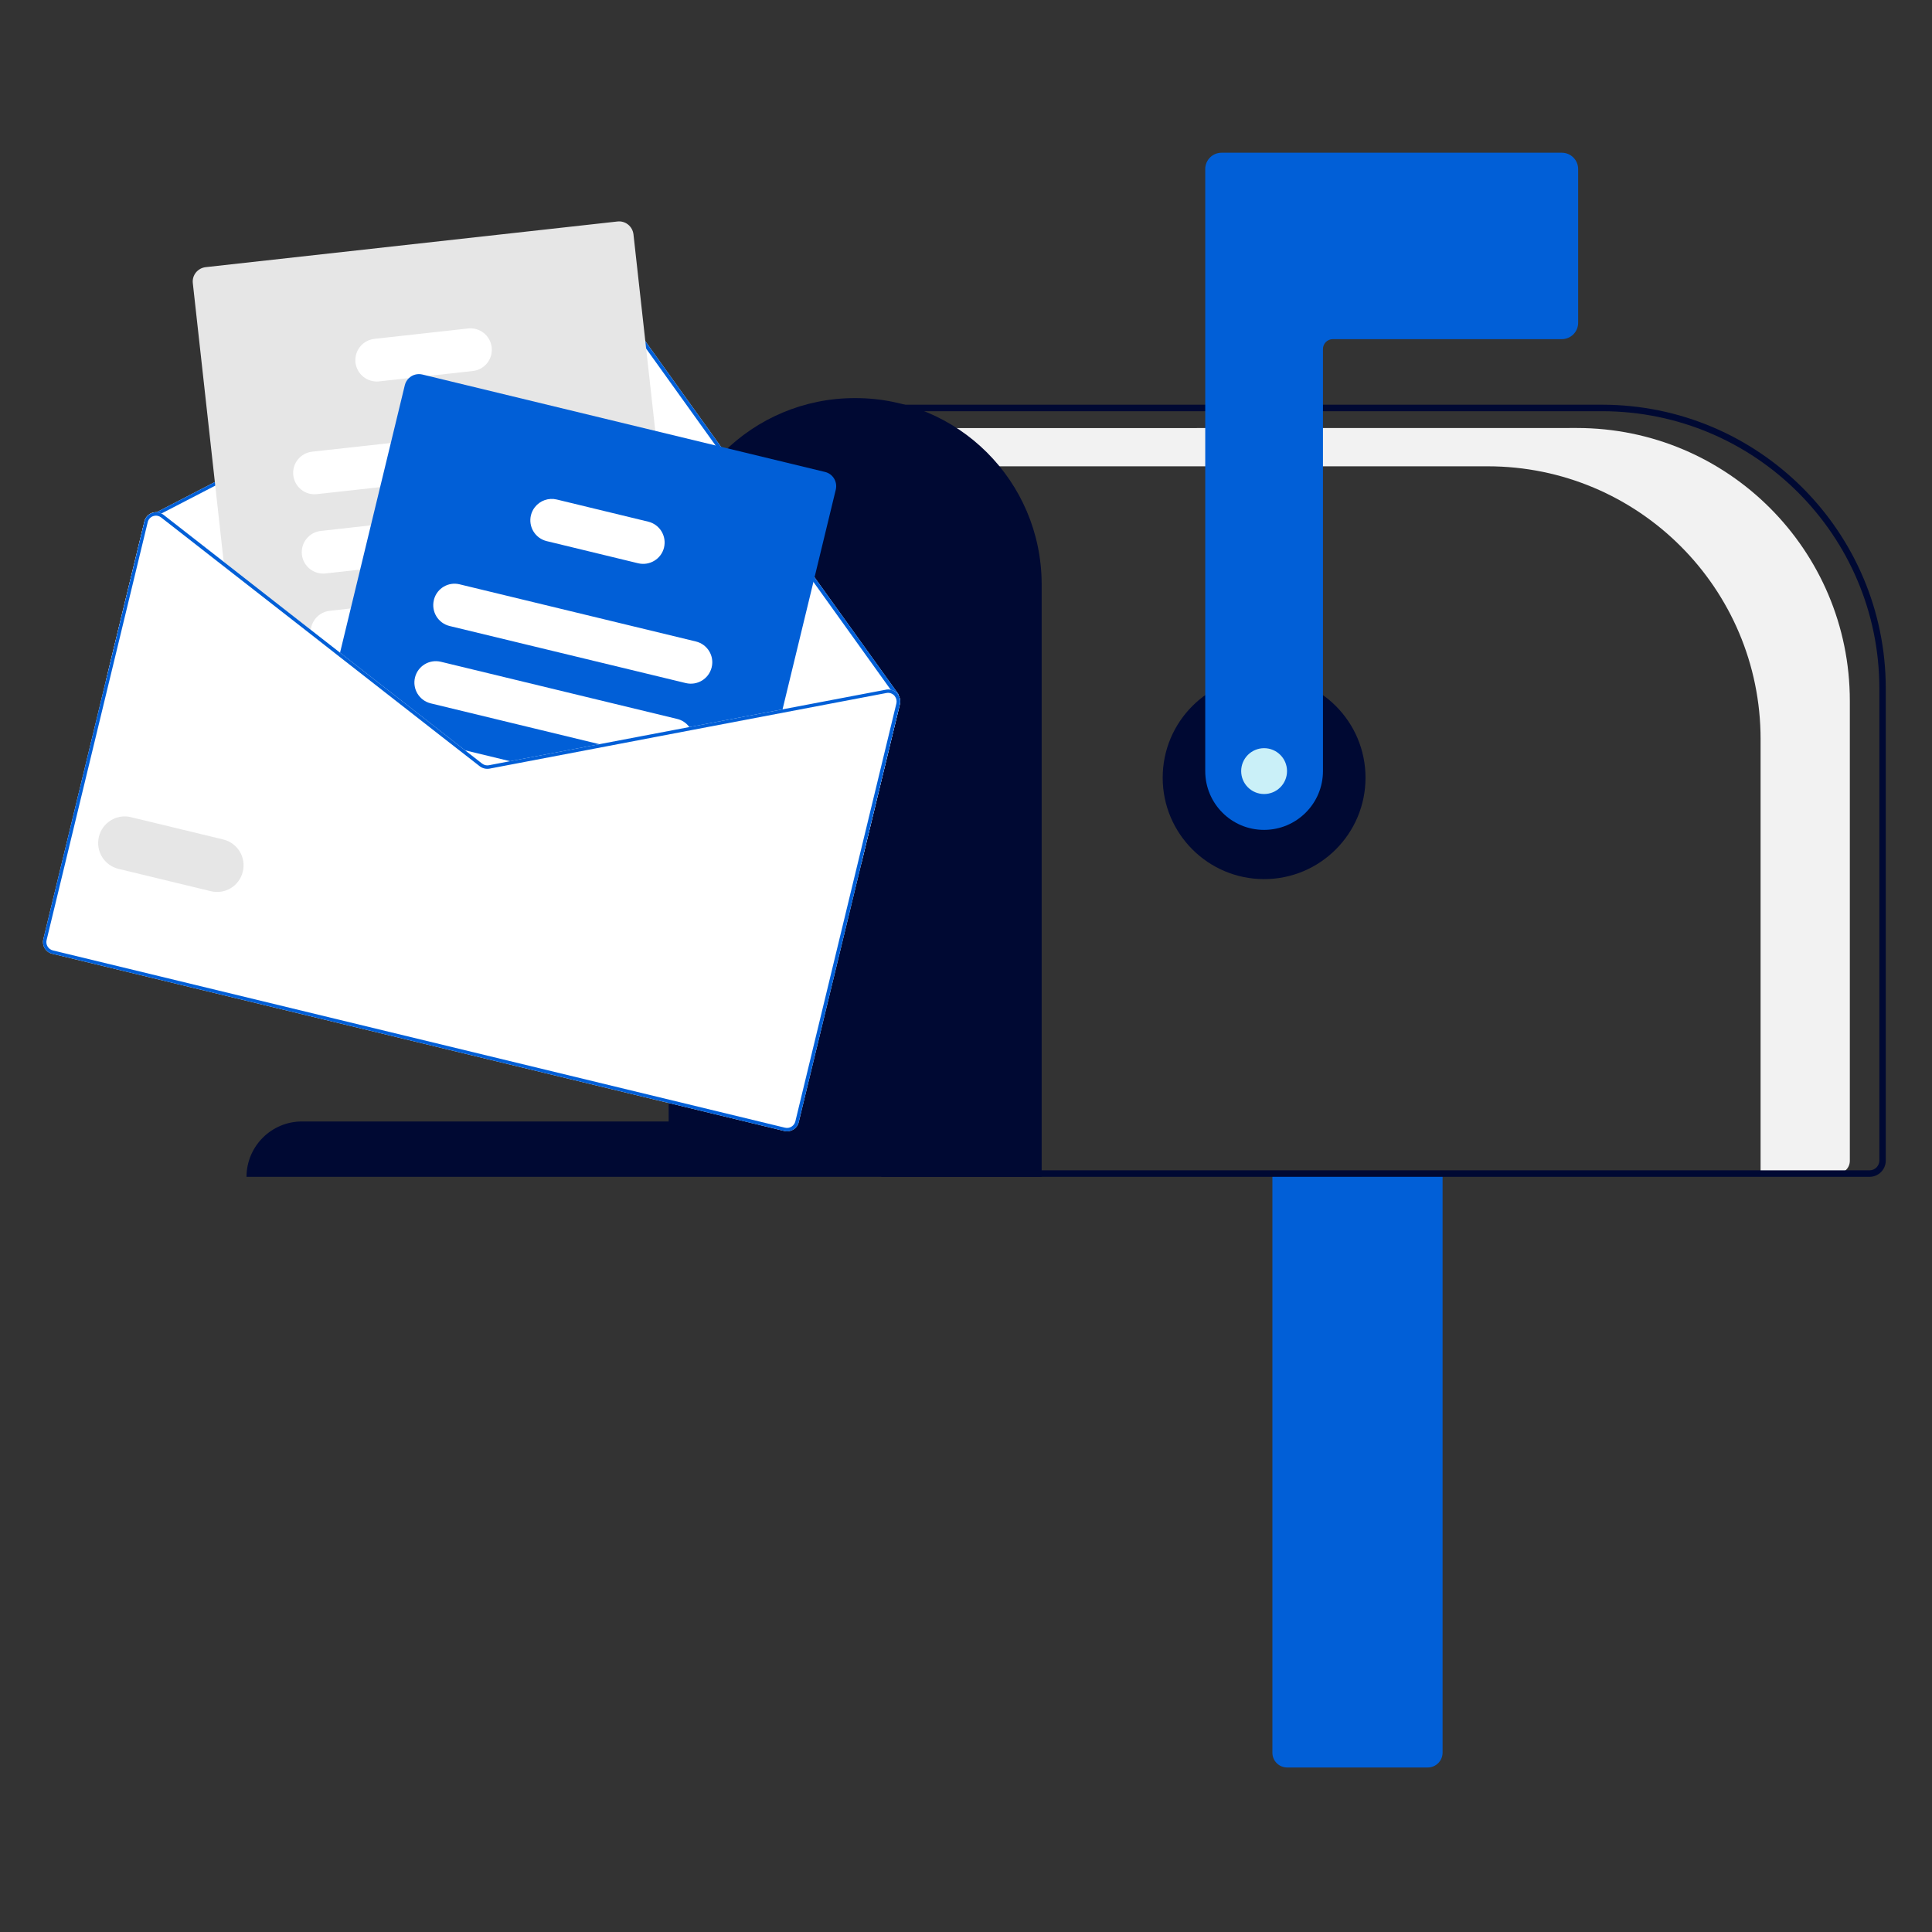 <?xml version="1.0" encoding="utf-8"?>
<!-- Generator: Adobe Illustrator 23.0.5, SVG Export Plug-In . SVG Version: 6.00 Build 0)  -->
<svg version="1.1" id="Layer_1" xmlns="http://www.w3.org/2000/svg" xmlns:xlink="http://www.w3.org/1999/xlink" x="0px" y="0px"
	 viewBox="0 0 2048 2048" style="enable-background:new 0 0 2048 2048;" xml:space="preserve">
<rect x="0" y="0" width="2048" height="2048" fill="#333333" stroke="none"/>
<style type="text/css">
	.st0{display:none;fill:#CAF0F8;}
	.st1{display:none;fill:#FFFFFF;}
	.st2{fill:#000933;}
	.st3{fill:#F2F2F2;}
	.st4{fill:#015FD7;}
	.st5{fill:#FFFFFF;}
	.st6{fill:#E6E6E6;}
	.st7{fill:#CAF0F8;}
</style>
<g>
	<path class="st0" d="M613.1,1859.7c32.1-27.1,51.6-70,46.5-111.7s-36.8-80.1-77.9-88.9s-87.9,15.7-100.4,55.8
		c-6.9-77.4-14.8-158-55.9-223.9c-37.2-59.7-101.8-102.3-171.7-110c-69.9-7.6-143.5,21.2-187.1,76.4s-54.3,135.4-23.7,198.8
		c22.5,46.7,63.9,81.4,107.4,109.7c140.3,90.5,308.6,127.4,473.9,103.7"/>
	<path class="st1" d="M1970.1,1413.2c-89,72.5-166.5,158.1-229.7,253.9c-40.6,61.3-75,126.5-102.8,194.6c-3.2,7.8-15.9,4.3-12.7-3.5
		c43.8-107.6,103.8-207.9,178-297.4c47.4-57.4,100.3-109.9,158-156.9C1967.3,1398.6,1976.7,1407.9,1970.1,1413.2z"/>
	<path class="st0" d="M635.3,1859.7c-32.1-27.1-51.6-70-46.5-111.7s36.8-80.1,77.9-88.9s87.9,15.7,100.4,55.8
		c6.9-77.4,14.8-158,55.9-223.9c37.2-59.7,101.8-102.3,171.7-110c69.9-7.6,143.5,21.2,187.1,76.4c43.6,55.2,54.3,135.4,23.7,198.8
		c-22.5,46.7-63.9,81.4-107.4,109.7c-140.3,90.5-308.6,127.4-473.9,103.7"/>
	<path class="st1" d="M983.9,1403.9c-6.5-5.3-15.9,4-9.3,9.3c146.6,119.3,261,273.5,332.6,448.5c3.2,7.8,15.9,4.3,12.7-3.5
		c-43.8-107.6-103.8-207.9-178-297.4C1094.5,1503.4,1041.6,1450.9,983.9,1403.9L983.9,1403.9z"/>
	<circle class="st2" cx="1340" cy="824.4" r="107.5"/>
	<path class="st3" d="M1671.6,453.7c159.8,0,289.3,129.5,289.3,289.3v487.5c0,7.5-6,13.5-13.5,13.5h-81.1V783.6l0,0
		c0-159.8-129.5-289.3-289.3-289.3H930.7v-40.5L1671.6,453.7C1671.6,453.7,1671.6,453.7,1671.6,453.7z"/>
	<path class="st4" d="M1513.5,1873.6h-149.1c-8.6,0-15.6-7-15.6-15.6v-615.7h180.4V1858C1529.1,1866.6,1522.1,1873.6,1513.5,1873.6z
		"/>
	<path class="st2" d="M1981.7,1247.5H934.2V429h764.2c165.9,0.2,300.4,134.7,300.6,300.6v500.6
		C1999,1239.8,1991.3,1247.5,1981.7,1247.5z M941.2,1240.6h1040.6c5.7,0,10.4-4.7,10.4-10.4V729.6
		c-0.2-162.1-131.6-293.5-293.7-293.7H941.2V1240.6z"/>
	<path class="st4" d="M1277.6,817.4V179.2c0-9.6,7.8-17.3,17.3-17.3h360.7c9.6,0,17.3,7.8,17.3,17.3v163c0,9.6-7.8,17.3-17.3,17.3
		h-242.8c-5.7,0-10.4,4.7-10.4,10.4v447.4c0,34.5-28,62.4-62.4,62.4C1305.6,879.8,1277.6,851.9,1277.6,817.4z"/>
	<path class="st2" d="M1104.2,618.9v628.6H261.3c0.1-32.5,26.5-58.8,59-58.7h388.5V618.9c0.2-109,88.7-197.1,197.7-196.9l0,0
		C1015.4,421.8,1103.9,509.9,1104.2,618.9z"/>
	<path class="st5" d="M952.5,737.1c0.1-0.5,0-1-0.3-1.5L868,618.3L645,307.2c-3.7-5.1-10.5-6.7-16.2-3.9L165.9,543
		c-1.6-0.1-3.1,0.2-4.6,0.7c-4.1,1.4-7.2,4.8-8.2,9l-40.9,169.1L913,915.7l40.9-169.1C954.7,743.3,954.2,739.9,952.5,737.1z"/>
	<path class="st4" d="M952.2,735.6L868,618.3L645,307.2c-3.7-5.1-10.5-6.7-16.2-3.9L165.9,543l-0.6,0.3l0,0
		c-0.9,0.5-1.2,1.6-0.8,2.5c0.2,0.4,0.6,0.7,1,0.8c0.3,0,0.6,0,0.9,0.1c0.2,0,0.3-0.1,0.5-0.2l4.1-2.1l459.3-237.8
		c4-2.1,8.9-0.9,11.5,2.8l223,311l79.5,110.9l4.4,6.1l0.3,0.4c0.3,0.4,0.6,0.6,1,0.7c0.5,0.1,1.1,0,1.5-0.3s0.6-0.7,0.7-1.1
		C952.6,736.6,952.5,736.1,952.2,735.6z"/>
	<path class="st6" d="M725.6,737.3l-1.5-13.9l-5.3-48l-11.4-103.3l-12.8-115.5l-23.1-208.2c-1-8.5-8.6-14.6-17-13.6L218,283.2
		c-8.5,1-14.6,8.6-13.6,17l32.7,295.2l0.6,5l92,71.8l25.8,20.2l4.2,3.3l109.4,85.5l5.2-0.6l87.7-9.7l132.3-14.7l17.8-2
		C720.4,753.4,726.5,745.8,725.6,737.3z"/>
	<path class="st5" d="M612,470.5c-1.4-12.5-12.6-21.4-25-20.1l-172.7,19.2l-83.4,9.2l0,0c-12.5,1.4-21.4,12.6-20,25
		c1.4,12.5,12.6,21.4,25,20l67.1-7.4l189-20.8C604.4,494.2,613.4,483,612,470.5z"/>
	<path class="st5" d="M602.8,579.2c11.8-2.1,19.9-13,18.6-24.8c-1.4-12.4-12.6-21.4-25.1-20l-29.3,3.2l-173.9,19.3l-53,5.9l0,0
		c-12.5,1.4-21.4,12.6-20.1,25c1.4,12.5,12.6,21.4,25,20.1l36.6-4.1l219.5-24.3C601.8,579.4,602.3,579.3,602.8,579.2L602.8,579.2z"
		/>
	<path class="st5" d="M627.6,653.4c2.6-4.3,3.7-9.3,3.1-14.2c-1.4-12.5-12.6-21.4-25-20.1l-82.1,9.1l-63.5,7l-88.3,9.8l-22.3,2.5
		c-10.6,1.2-18.9,9.6-20.1,20.2c-0.2,1.5-0.2,3.1,0,4.6l25.8,20.2l5.1-0.6l0,0l160.2-17.8l90-10C617.7,663.4,624,659.4,627.6,653.4
		L627.6,653.4z"/>
	<path class="st5" d="M501.2,393.3L501.2,393.3c12.5-1.4,21.4-12.6,20-25.1s-12.6-21.4-25.1-20l-99.2,11l0,0
		c-12.5,1.4-21.4,12.6-20.1,25c1.4,12.5,12.6,21.4,25,20.1l31.4-3.5l20.8-2.3L501.2,393.3L501.2,393.3z"/>
	<path class="st4" d="M874.6,500.3L447.7,397c-5.1-1.2-10.5,0.2-14.3,3.9c-2.1,2-3.6,4.6-4.3,7.5l-69.6,287.4l109.4,85.5l15.4,12
		l24.4,19c2.9,2.2,6.6,3.1,10.2,2.5l30.4-5.8l95-18.1l88.6-16.9l95.7-18.2L886,518.9C887.9,510.6,882.9,502.3,874.6,500.3z"/>
	<path class="st5" d="M737.7,680l-250.5-60.6c-11.8-2.9-23.8,4.1-27.1,15.9c-0.1,0.3-0.2,0.6-0.2,0.9c-2.9,12.2,4.5,24.4,16.7,27.4
		L727,724.1c12.2,2.9,24.4-4.5,27.4-16.7C757.4,695.2,749.9,683,737.7,680z"/>
	<path class="st5" d="M730.8,770.8c-3.2-4.4-7.8-7.5-13-8.7l-250.5-60.6c-12.2-2.9-24.4,4.5-27.4,16.7c-2.9,12.2,4.5,24.4,16.7,27.4
		L644.2,791l88.6-16.9C732.3,772.9,731.6,771.8,730.8,770.8z"/>
	<path class="st5" d="M484.4,793.3l24.4,19c2.9,2.2,6.6,3.1,10.2,2.5l30.4-5.8L484.4,793.3z"/>
	<path class="st5" d="M703.9,580.4c2.9-12.2-4.5-24.4-16.7-27.4l-97-23.5c-8.7-2.1-17.7,1.1-23.2,8.1c-2,2.5-3.4,5.5-4.2,8.6
		c-2.9,12.2,4.5,24.4,16.7,27.4l97,23.5C688.7,600,701,592.5,703.9,580.4L703.9,580.4z"/>
	<path class="st5" d="M635.7,788.9l-95,18.1l-22.5,4.3c-2.6,0.5-5.2-0.2-7.3-1.8l-18.1-14.1l-8.6-2.1l24.4,19
		c2.9,2.2,6.6,3.1,10.2,2.5l30.4-5.8l95-18.1L635.7,788.9z M355.3,692.5l4.2,3.3l0.9-3.8L355.3,692.5z M635.7,788.9l-95,18.1
		l-22.5,4.3c-2.6,0.5-5.2-0.2-7.3-1.8l-18.1-14.1l-8.6-2.1l24.4,19c2.9,2.2,6.6,3.1,10.2,2.5l30.4-5.8l95-18.1L635.7,788.9z
		 M635.7,788.9l-95,18.1l-22.5,4.3c-2.6,0.5-5.2-0.2-7.3-1.8l-18.1-14.1l-8.6-2.1l24.4,19c2.9,2.2,6.6,3.1,10.2,2.5l30.4-5.8
		l95-18.1L635.7,788.9z M953.9,746.6c0.8-3.2,0.3-6.6-1.4-9.5c-0.5-0.8-1.1-1.6-1.7-2.3c-1.7-1.8-3.8-3-6.2-3.6
		c-1.8-0.4-3.6-0.5-5.4-0.1l-208.3,39.6l-95.1,18.1l-95,18.1l-22.5,4.3c-2.6,0.5-5.2-0.2-7.3-1.8l-18.1-14.1l-18.8-14.7l-113.6-88.7
		l0,0l0,0l-31-24.2L237,595.4l-63.7-49.7c-0.7-0.5-1.4-1-2.1-1.3c-1.6-0.9-3.4-1.3-5.3-1.4c-1.6-0.1-3.1,0.2-4.6,0.7
		c-4.1,1.4-7.2,4.8-8.2,9l-107.2,443c-1.6,6.8,2.5,13.7,9.4,15.3l776.1,187.9c6.8,1.6,13.7-2.5,15.3-9.4L953.9,746.6L953.9,746.6z
		 M635.7,788.9l-95,18.1l-22.5,4.3c-2.6,0.5-5.2-0.2-7.3-1.8l-18.1-14.1l-8.6-2.1l24.4,19c2.9,2.2,6.6,3.1,10.2,2.5l30.4-5.8
		l95-18.1L635.7,788.9z M635.7,788.9l-95,18.1l-22.5,4.3c-2.6,0.5-5.2-0.2-7.3-1.8l-18.1-14.1l-8.6-2.1l24.4,19
		c2.9,2.2,6.6,3.1,10.2,2.5l30.4-5.8l95-18.1L635.7,788.9z M635.7,788.9l-95,18.1l-22.5,4.3c-2.6,0.5-5.2-0.2-7.3-1.8l-18.1-14.1
		l-8.6-2.1l24.4,19c2.9,2.2,6.6,3.1,10.2,2.5l30.4-5.8l95-18.1L635.7,788.9z"/>
	<path class="st4" d="M635.7,788.9l-95,18.1l-22.5,4.3c-2.6,0.5-5.2-0.2-7.3-1.8l-18.1-14.1l-8.6-2.1l24.4,19
		c2.9,2.2,6.6,3.1,10.2,2.5l30.4-5.8l95-18.1L635.7,788.9z M355.3,692.5l4.2,3.3l0.9-3.8L355.3,692.5z M635.7,788.9l-95,18.1
		l-22.5,4.3c-2.6,0.5-5.2-0.2-7.3-1.8l-18.1-14.1l-8.6-2.1l24.4,19c2.9,2.2,6.6,3.1,10.2,2.5l30.4-5.8l95-18.1L635.7,788.9z
		 M635.7,788.9l-95,18.1l-22.5,4.3c-2.6,0.5-5.2-0.2-7.3-1.8l-18.1-14.1l-8.6-2.1l24.4,19c2.9,2.2,6.6,3.1,10.2,2.5l30.4-5.8
		l95-18.1L635.7,788.9z M944.5,731.2c-1.8-0.4-3.6-0.5-5.4-0.1l-208.3,39.6l-95.1,18.1l-95,18.1l-22.5,4.3c-2.6,0.5-5.2-0.2-7.3-1.8
		l-18.1-14.1l-8.6-2.1l24.4,19c2.9,2.2,6.6,3.1,10.2,2.5l30.4-5.8l95-18.1l88.5-16.9l207-39.4c3-0.6,6.1,0.4,8.3,2.7
		c0.1,0.1,0.2,0.3,0.3,0.4l0.5-0.4L944.5,731.2z M953.9,746.6c0.8-3.2,0.3-6.6-1.4-9.5c-0.5-0.8-1.1-1.6-1.7-2.3
		c-1.7-1.8-3.8-3-6.2-3.6c-1.8-0.4-3.6-0.5-5.4-0.1l-208.3,39.6l-95.1,18.1l-95,18.1l-22.5,4.3c-2.6,0.5-5.2-0.2-7.3-1.8l-18.1-14.1
		l-18.8-14.7l-113.6-88.7l0,0l0,0l-31-24.2L237,595.4l-63.7-49.7c-0.7-0.5-1.4-1-2.1-1.3c-1.6-0.9-3.4-1.3-5.3-1.4
		c-1.6-0.1-3.1,0.2-4.6,0.7c-4.1,1.4-7.2,4.8-8.2,9l-107.2,443c-1.6,6.8,2.5,13.7,9.4,15.3l776.1,187.9c6.8,1.6,13.7-2.5,15.3-9.4
		L953.9,746.6L953.9,746.6z M843.1,1188.7c-1.2,4.9-6.1,7.9-11,6.7l-776-187.9l0,0c-4.9-1.2-7.9-6.1-6.7-11l107.2-443
		c0.7-3,2.9-5.4,5.8-6.4c1-0.3,2.1-0.5,3.1-0.5c0.3,0,0.6,0,0.9,0.1c0.4,0,0.7,0.1,1.1,0.2c1.2,0.3,2.4,0.9,3.4,1.7l66.5,51.9
		l92,71.8l25.8,20.2l4.2,3.3l109.4,85.5l15.4,12l24.4,19c2.9,2.2,6.6,3.1,10.2,2.5l30.4-5.8l95-18.1l88.5-16.9l207-39.4
		c3-0.6,6.1,0.4,8.3,2.7c0.1,0.1,0.2,0.3,0.3,0.4c0.1,0.1,0.2,0.2,0.3,0.4c1.7,2.2,2.2,5,1.6,7.6L843.1,1188.7z M635.7,788.9
		l-95,18.1l-22.5,4.3c-2.6,0.5-5.2-0.2-7.3-1.8l-18.1-14.1l-8.6-2.1l24.4,19c2.9,2.2,6.6,3.1,10.2,2.5l30.4-5.8l95-18.1L635.7,788.9
		z M635.7,788.9l-95,18.1l-22.5,4.3c-2.6,0.5-5.2-0.2-7.3-1.8l-18.1-14.1l-8.6-2.1l24.4,19c2.9,2.2,6.6,3.1,10.2,2.5l30.4-5.8
		l95-18.1L635.7,788.9z M635.7,788.9l-95,18.1l-22.5,4.3c-2.6,0.5-5.2-0.2-7.3-1.8l-18.1-14.1l-8.6-2.1l24.4,19
		c2.9,2.2,6.6,3.1,10.2,2.5l30.4-5.8l95-18.1L635.7,788.9z"/>
	<path class="st6" d="M223.5,944.7l-98-23.7c-15-3.7-24.3-18.8-20.7-33.9c3.6-15.1,18.8-24.5,33.9-20.9l98,23.7
		c15.1,3.7,24.4,18.9,20.7,34C253.8,939.1,238.6,948.4,223.5,944.7z"/>
	<circle class="st7" cx="1340" cy="817.4" r="24.3"/>
</g>
</svg>

